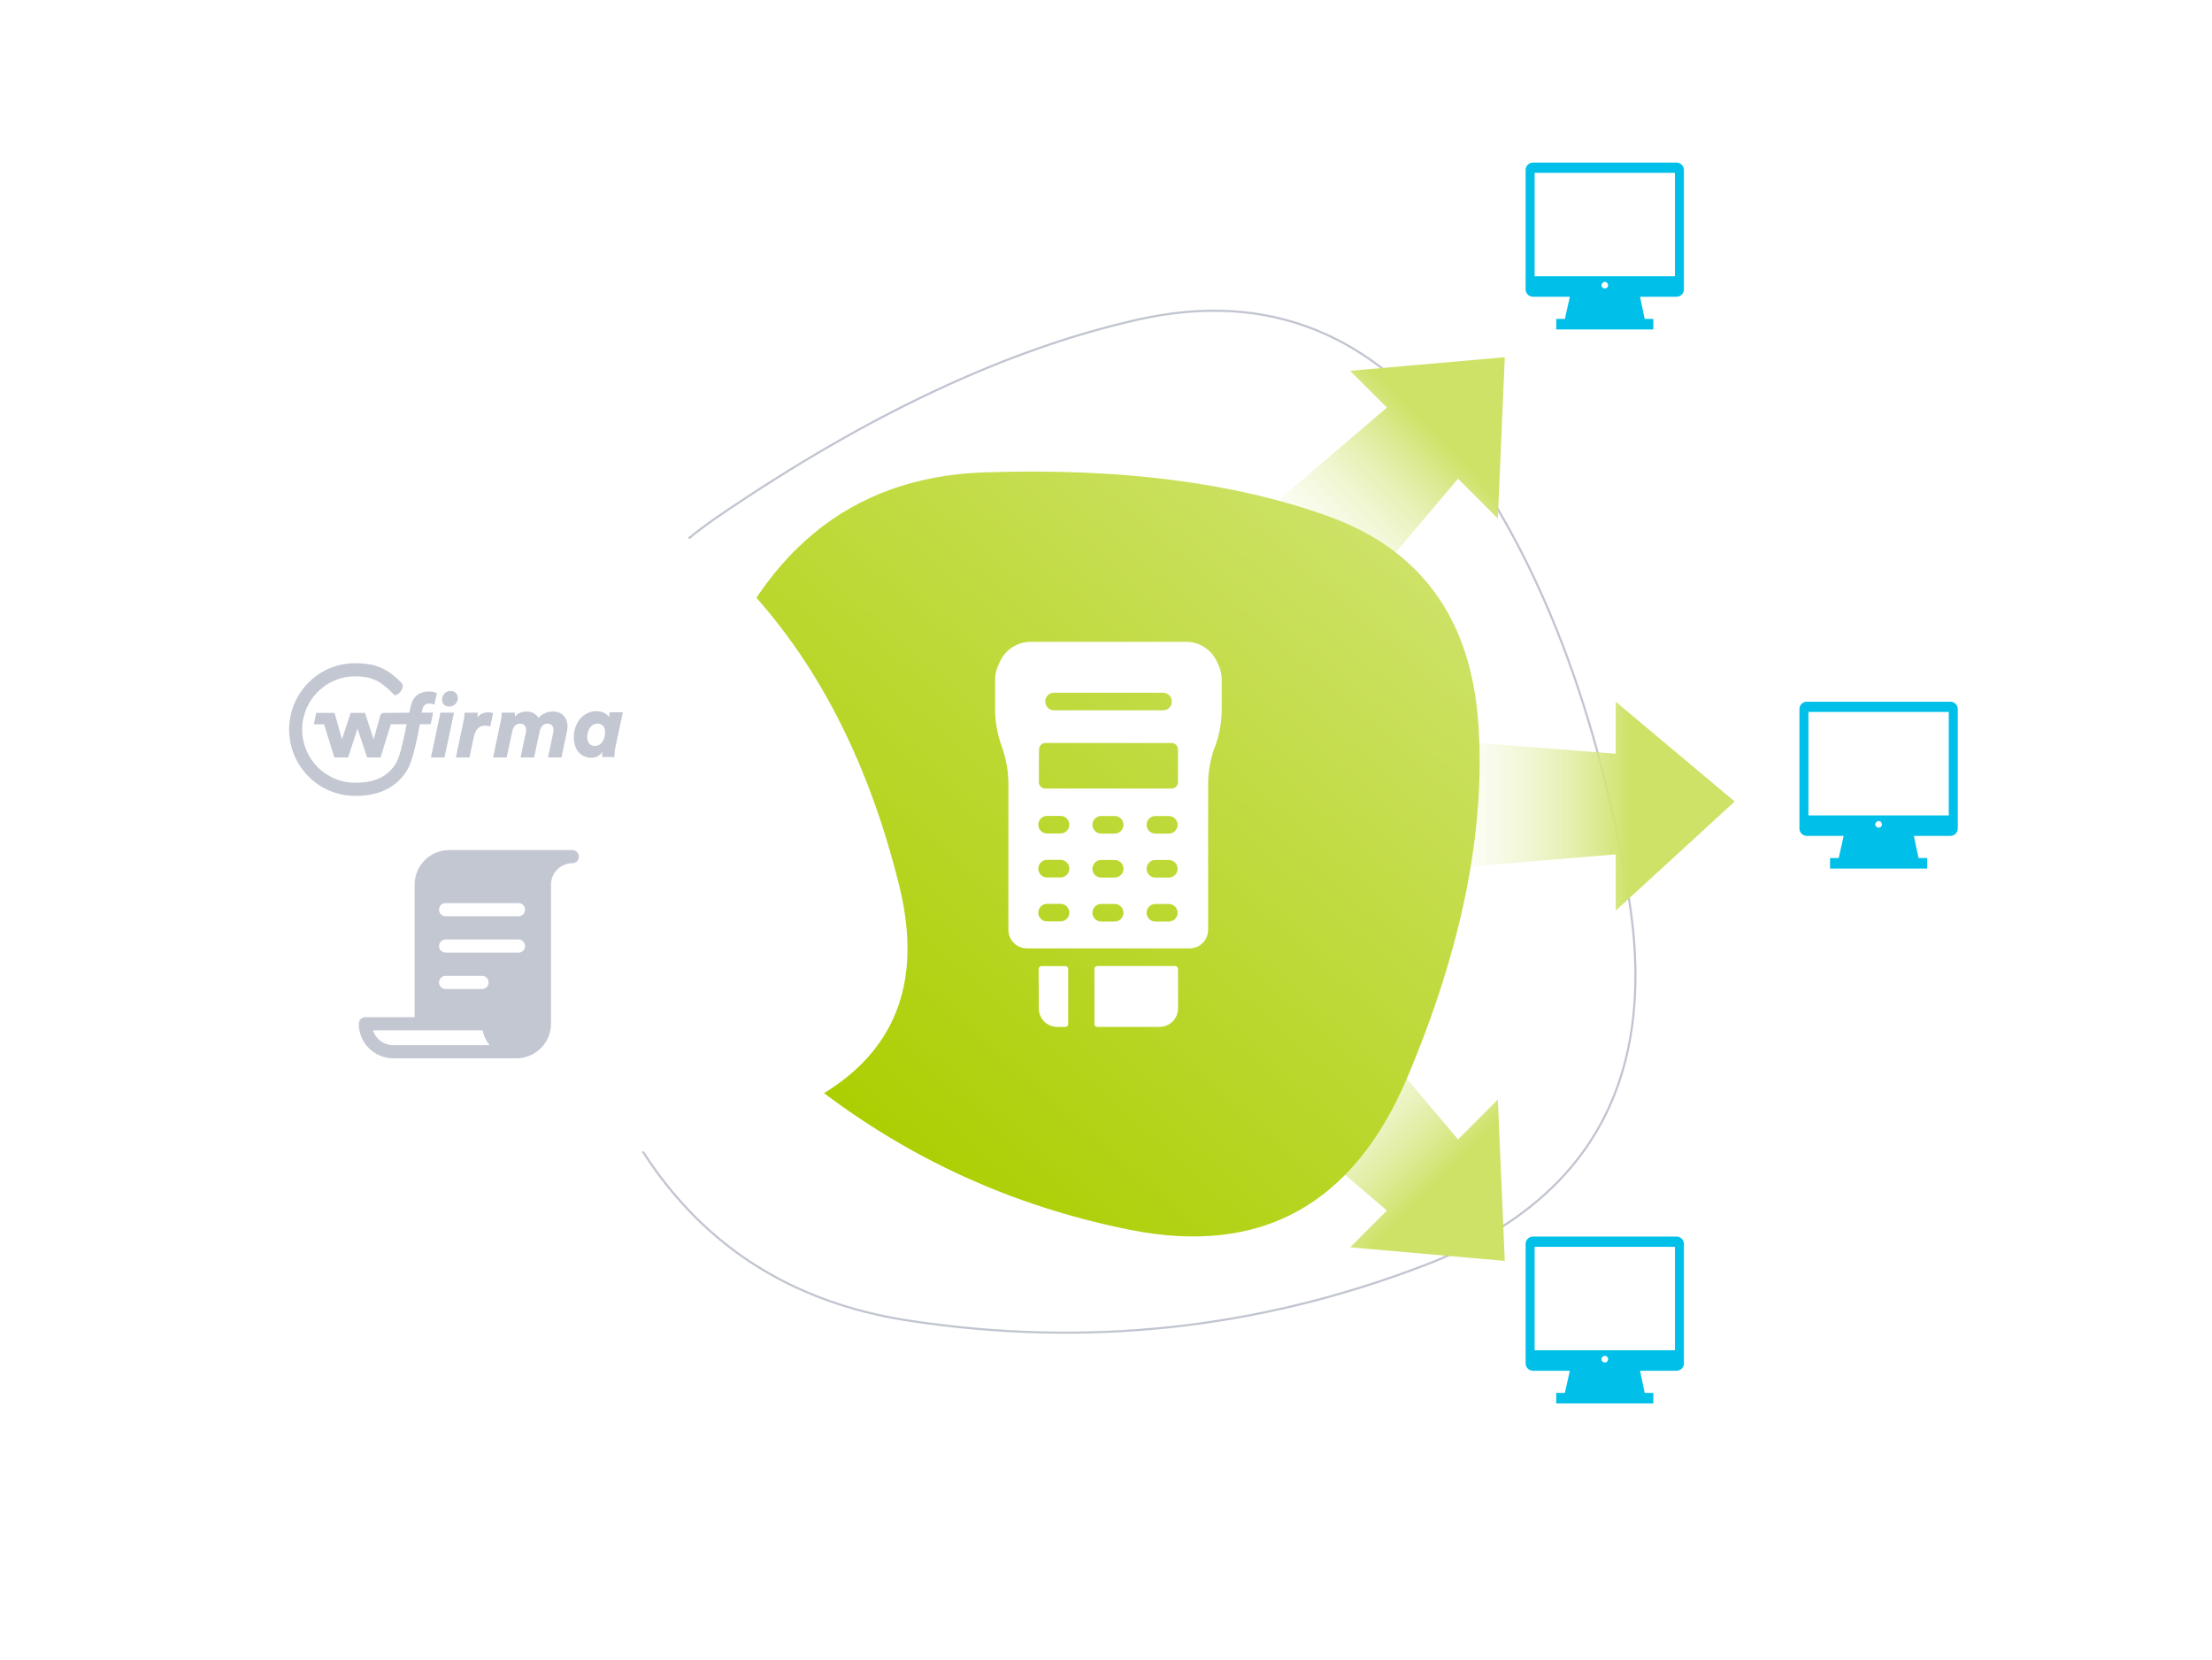 <svg width="517" height="388" viewBox="0 0 517 388" fill="none" xmlns="http://www.w3.org/2000/svg">
<path d="M168.259 120.416C203.05 96.731 235.635 81.491 266.017 74.682C281.186 71.283 294.982 72.082 307.413 77.066C319.846 82.05 330.934 91.228 340.673 104.619C360.166 131.419 373.476 166.261 380.593 209.159C384.148 230.583 381.944 248.488 374.011 262.896C366.078 277.303 352.4 288.245 332.944 295.709C293.993 310.652 253.838 314.967 212.477 308.652C191.823 305.499 174.913 297.165 161.735 283.655C148.555 270.144 139.093 251.44 133.363 227.527C127.633 203.614 127.686 182.743 133.501 164.903C139.315 147.065 150.896 132.236 168.259 120.416Z" stroke="#C1C5D0" stroke-width="0.5" stroke-linecap="round" stroke-linejoin="round"/>
<g filter="url(#filter0_d)">
<circle cx="374.077" cy="58.5" r="38.5" fill="white"/>
</g>
<g filter="url(#filter1_d)">
<circle cx="438.077" cy="184.5" r="38.5" fill="white"/>
</g>
<g filter="url(#filter2_d)">
<circle cx="374.077" cy="309.5" r="38.5" fill="white"/>
</g>
<path fill-rule="evenodd" clip-rule="evenodd" d="M358.287 38H391.868C392.8 38 393.577 38.772 393.577 39.699V67.656C393.577 68.583 392.8 69.355 391.868 69.355H383.317L384.406 74.529H386.427V77H363.729V74.529H365.75L366.916 69.355H358.287C357.355 69.355 356.577 68.583 356.577 67.656V39.699C356.577 38.772 357.355 38 358.287 38H358.287ZM375.078 65.88C375.544 65.88 375.855 66.265 375.855 66.652C375.855 67.115 375.544 67.424 375.078 67.424C374.69 67.424 374.3 67.115 374.3 66.652C374.3 66.267 374.688 65.88 375.078 65.88ZM391.479 64.566V40.393H358.676V64.566H391.479Z" fill="#00BFE8"/>
<path fill-rule="evenodd" clip-rule="evenodd" d="M422.287 164H455.868C456.8 164 457.577 164.772 457.577 165.699V193.656C457.577 194.583 456.8 195.355 455.868 195.355H447.317L448.406 200.529H450.427V203H427.729V200.529H429.75L430.916 195.355H422.287C421.355 195.355 420.577 194.583 420.577 193.656V165.699C420.577 164.772 421.355 164 422.287 164H422.287ZM439.078 191.88C439.544 191.88 439.855 192.265 439.855 192.652C439.855 193.115 439.544 193.424 439.078 193.424C438.69 193.424 438.3 193.115 438.3 192.652C438.3 192.267 438.688 191.88 439.078 191.88ZM455.479 190.566V166.393H422.676V190.566H455.479Z" fill="#00BFE8"/>
<path fill-rule="evenodd" clip-rule="evenodd" d="M358.287 289H391.868C392.8 289 393.577 289.772 393.577 290.699V318.656C393.577 319.583 392.8 320.355 391.868 320.355H383.317L384.406 325.529H386.427V328H363.729V325.529H365.75L366.916 320.355H358.287C357.355 320.355 356.577 319.583 356.577 318.656V290.699C356.577 289.772 357.355 289 358.287 289H358.287ZM375.078 316.88C375.544 316.88 375.855 317.265 375.855 317.652C375.855 318.115 375.544 318.424 375.078 318.424C374.69 318.424 374.3 318.115 374.3 317.652C374.3 317.267 374.688 316.88 375.078 316.88ZM391.479 315.566V291.393H358.676V315.566H391.479Z" fill="#00BFE8"/>
<path d="M340.782 111.885L350.082 121.186L351.707 83.487L315.558 86.662L324.154 95.258L287.495 126.561L309.619 148.685L340.782 111.885Z" fill="url(#paint0_linear)"/>
<path d="M340.782 266.281L350.082 256.981L351.707 294.68L315.558 291.505L324.154 282.909L287.495 251.605L309.619 229.482L340.782 266.281Z" fill="url(#paint1_linear)"/>
<path d="M377.634 199.671L377.634 212.824L405.44 187.316L377.634 164L377.634 176.156L329.577 172.37L329.577 203.657L377.634 199.671Z" fill="url(#paint2_linear)"/>
<path d="M230.026 110.4C261.504 109.324 288.224 112.709 310.184 120.553C332.144 128.398 343.934 144.706 345.553 169.478C347.172 194.249 341.658 221.629 329.01 251.617C316.362 281.604 294.722 293.538 264.088 287.416C233.455 281.295 206.311 267.964 182.656 247.423C159.001 226.882 153.112 199.179 164.991 164.312C176.869 129.446 198.548 111.475 230.026 110.4Z" fill="url(#paint3_linear)"/>
<path d="M256.472 225.776H274.657C274.836 225.776 275.008 225.848 275.137 225.973C275.263 226.102 275.335 226.275 275.335 226.454V235.638C275.346 236.796 274.89 237.909 274.072 238.73C273.254 239.551 272.142 240.007 270.983 240H256.472C256.103 239.996 255.801 239.691 255.801 239.322V226.465C255.801 226.282 255.87 226.11 255.995 225.98C256.121 225.851 256.293 225.776 256.472 225.776H256.472ZM242.79 235.673C242.79 238.059 244.72 239.996 247.106 240H248.997C249.37 239.996 249.667 239.691 249.667 239.322V226.464C249.667 226.091 249.37 225.79 248.997 225.783H243.433C243.056 225.783 242.755 226.088 242.755 226.464L242.79 235.673ZM285.549 158.843V165.705C285.549 168.615 285.054 171.503 284.081 174.243L283.841 174.796C282.869 177.537 282.37 180.428 282.37 183.337V217.317C282.374 219.197 281.161 220.865 279.368 221.439C278.941 221.579 278.496 221.647 278.047 221.643H240.007C239.558 221.647 239.114 221.579 238.683 221.439C236.893 220.865 235.681 219.197 235.681 217.317V183.337C235.695 180.428 235.211 177.54 234.249 174.796L234.048 174.208C233.072 171.467 232.577 168.579 232.577 165.666V158.843C232.577 157.756 232.803 156.68 233.237 155.686L233.65 154.768H233.654C234.891 151.887 237.718 150.018 240.853 150H277.236C280.379 150 283.22 151.858 284.476 154.739L284.888 155.657C285.326 156.662 285.552 157.749 285.548 158.843L285.549 158.843ZM244.297 163.951C244.297 165.085 245.216 166.007 246.353 166.007H271.702C272.269 166.046 272.828 165.845 273.244 165.458C273.66 165.067 273.894 164.525 273.894 163.955C273.894 163.384 273.66 162.843 273.244 162.452C272.828 162.064 272.269 161.863 271.702 161.903H246.353C245.808 161.899 245.284 162.115 244.9 162.498C244.513 162.882 244.297 163.406 244.297 163.951L244.297 163.951ZM242.819 176.808V182.778H242.816C242.812 183.183 242.974 183.574 243.261 183.861C243.551 184.144 243.946 184.302 244.351 184.292H273.833C274.651 184.288 275.314 183.624 275.318 182.803V175.126C275.318 174.304 274.654 173.637 273.833 173.637H244.351C243.53 173.637 242.862 174.304 242.862 175.126L242.819 176.808ZM249.926 213.285C249.926 212.155 249.008 211.236 247.878 211.236H244.864C244.297 211.197 243.738 211.398 243.322 211.785C242.906 212.176 242.672 212.722 242.672 213.288C242.672 213.859 242.906 214.404 243.322 214.792C243.738 215.179 244.297 215.38 244.864 215.34H247.878C249 215.34 249.915 214.436 249.926 213.314V213.285ZM249.926 203.007C249.926 201.877 249.008 200.959 247.878 200.959H244.864C244.297 200.923 243.738 201.12 243.322 201.511C242.906 201.899 242.672 202.444 242.672 203.015C242.672 203.581 242.906 204.127 243.322 204.514C243.738 204.905 244.297 205.102 244.864 205.067H247.878C249 205.067 249.915 204.159 249.926 203.036V203.007ZM249.926 192.73V192.734C249.926 191.6 249.008 190.685 247.878 190.685H244.864C244.297 190.646 243.738 190.847 243.322 191.234C242.906 191.625 242.672 192.167 242.672 192.737C242.672 193.308 242.906 193.849 243.322 194.24C243.738 194.628 244.297 194.829 244.864 194.789H247.878C249 194.789 249.915 193.885 249.926 192.759V192.73ZM262.589 213.314C262.586 212.181 261.664 211.266 260.534 211.266H257.52C256.954 211.226 256.394 211.427 255.978 211.815C255.562 212.206 255.325 212.747 255.325 213.318C255.325 213.888 255.562 214.43 255.978 214.821C256.394 215.208 256.954 215.409 257.52 215.37H260.534C261.667 215.37 262.589 214.448 262.589 213.314V213.314ZM262.589 203.037C262.586 201.903 261.664 200.988 260.534 200.988H257.52C256.954 200.953 256.394 201.15 255.978 201.537C255.562 201.928 255.325 202.474 255.325 203.04C255.325 203.611 255.562 204.156 255.978 204.543C256.394 204.934 256.954 205.132 257.52 205.092H260.534C261.667 205.092 262.589 204.174 262.589 203.037V203.037ZM262.589 192.759C262.586 191.629 261.664 190.711 260.534 190.711H257.52C256.954 190.675 256.394 190.872 255.978 191.263C255.562 191.651 255.325 192.196 255.325 192.767C255.325 193.333 255.562 193.879 255.978 194.266C256.394 194.657 256.954 194.854 257.52 194.818H260.534C261.667 194.818 262.589 193.897 262.589 192.759V192.759ZM275.245 213.315C275.238 212.182 274.32 211.267 273.186 211.267H270.176C269.606 211.227 269.05 211.428 268.634 211.816C268.218 212.207 267.981 212.748 267.981 213.319C267.981 213.889 268.218 214.431 268.634 214.822C269.05 215.209 269.606 215.41 270.176 215.371H273.186C274.323 215.371 275.245 214.449 275.245 213.315V213.315ZM275.245 203.038C275.238 201.904 274.32 200.989 273.186 200.989H270.176C269.606 200.953 269.05 201.151 268.634 201.538C268.218 201.929 267.981 202.474 267.981 203.041C267.981 203.612 268.218 204.157 268.634 204.544C269.05 204.935 269.606 205.133 270.176 205.093H273.186C274.323 205.093 275.245 204.175 275.245 203.038V203.038ZM275.245 192.76C275.238 191.63 274.32 190.712 273.186 190.712H270.176C269.606 190.676 269.05 190.873 268.634 191.264C268.218 191.652 267.981 192.197 267.981 192.767C267.981 193.334 268.218 193.88 268.634 194.267C269.05 194.658 269.606 194.855 270.176 194.819H273.186C274.323 194.819 275.245 193.897 275.245 192.76V192.76Z" fill="white"/>
<path d="M39.185 146.296C65.992 131.229 91.322 121.651 115.175 117.562C139.029 113.473 159.088 120.317 175.351 138.095C191.614 155.873 203.22 178.832 210.168 206.973C217.117 235.114 205.399 253.837 175.015 263.144C144.63 272.45 112.967 274.788 80.023 270.157C47.079 265.526 25.335 247.492 14.791 216.054C4.247 184.617 12.378 161.364 39.185 146.296Z" fill="white"/>
<path fill-rule="evenodd" clip-rule="evenodd" d="M82.96 155C87.775 155 90.513 156.176 93.866 159.614C94.886 160.848 92.69 162.948 92.098 162.354C89.106 159.313 87.179 158.072 82.96 158.072C76.159 158.072 70.626 163.646 70.626 170.497C70.626 177.349 76.159 182.923 82.96 182.923L83.32 182.925C87.707 182.925 90.84 181.35 92.636 178.24C93.576 176.614 94.573 171.648 95.036 169.254H91.337L88.947 177.023H85.807L83.561 170.298L81.357 177.023H78.154L75.746 169.293H73.341L73.919 166.614H74.911L74.91 166.611H78.196L79.922 172.77L81.96 166.611H85.308L87.325 172.791L88.889 167.192C88.985 166.848 89.296 166.611 89.65 166.611H90.067L95.667 166.561L96.001 165.067C96.279 163.847 96.791 162.963 97.536 162.416C98.281 161.869 99.182 161.596 100.24 161.596C100.56 161.596 100.898 161.635 101.253 161.712C101.608 161.789 101.89 161.884 102.098 161.996L101.539 164.666C101.539 164.666 101.303 164.591 101.045 164.52C100.877 164.474 100.638 164.415 100.304 164.415C99.872 164.415 99.528 164.534 99.27 164.772C99.012 165.011 98.835 165.34 98.738 165.761L98.55 166.561H101.241L100.656 169.254H98.145L98.129 169.334C97.307 173.62 96.391 177.852 95.274 179.787C93.632 182.629 90.227 186 83.319 186L82.96 185.994C74.478 185.994 67.577 179.042 67.577 170.497C67.577 161.952 74.478 155 82.96 155ZM139.354 166.214C139.856 166.214 140.28 166.266 140.628 166.371C140.976 166.476 141.265 166.603 141.495 166.75C141.725 166.897 141.902 167.048 142.027 167.202C142.152 167.357 142.243 167.483 142.299 167.581L142.508 166.466H145.577L143.802 174.818C143.733 175.099 143.684 175.386 143.656 175.681C143.628 175.975 143.615 176.256 143.615 176.522V176.669C143.615 176.739 143.621 176.824 143.635 176.922H140.754C140.739 176.851 140.733 176.782 140.733 176.711V176.543C140.733 176.248 140.754 175.961 140.795 175.681C140.698 175.835 140.573 175.996 140.419 176.164C140.266 176.333 140.085 176.487 139.877 176.627C139.668 176.768 139.42 176.88 139.135 176.964C138.85 177.048 138.533 177.09 138.185 177.09C137.559 177.09 136.995 176.971 136.494 176.732C135.992 176.494 135.564 176.164 135.209 175.744C134.854 175.323 134.583 174.825 134.395 174.25C134.207 173.675 134.113 173.058 134.113 172.399C134.113 171.487 134.249 170.652 134.52 169.895C134.792 169.138 135.164 168.486 135.637 167.939C136.11 167.392 136.664 166.968 137.298 166.666C137.931 166.364 138.616 166.214 139.354 166.214ZM106.108 166.561L103.894 177.016H100.72L102.933 166.561H106.108ZM114.169 166.477C114.406 166.477 114.622 166.498 114.816 166.54C115.011 166.582 115.158 166.624 115.255 166.666L114.587 169.779C114.378 169.709 114.186 169.66 114.013 169.632C113.838 169.604 113.612 169.59 113.334 169.59C113.069 169.59 112.805 169.632 112.54 169.716C112.276 169.8 112.029 169.944 111.799 170.148C111.57 170.351 111.364 170.625 111.183 170.968C111.002 171.312 110.856 171.736 110.744 172.241L109.721 177.016H106.547L108.385 168.307C108.468 167.886 108.521 167.532 108.542 167.244C108.562 166.957 108.573 166.729 108.573 166.561H111.663C111.663 166.589 111.66 166.726 111.653 166.971C111.646 167.216 111.622 167.458 111.58 167.697C111.914 167.234 112.307 166.915 112.76 166.74C113.212 166.564 113.682 166.477 114.169 166.477ZM129.288 166.287C129.803 166.287 130.269 166.375 130.687 166.55C131.105 166.726 131.46 166.968 131.752 167.276C132.044 167.585 132.267 167.953 132.42 168.381C132.573 168.808 132.65 169.268 132.65 169.758C132.65 169.927 132.639 170.095 132.619 170.263C132.598 170.432 132.573 170.607 132.545 170.789L131.23 177.016H128.077L129.288 171.273C129.316 171.147 129.336 171.021 129.35 170.895C129.364 170.768 129.372 170.67 129.372 170.6C129.372 170.179 129.253 169.829 129.016 169.548C128.779 169.268 128.424 169.127 127.951 169.127C127.45 169.127 127.05 169.296 126.751 169.632C126.451 169.969 126.246 170.403 126.135 170.936L124.84 177.016H121.666L122.898 171.252C122.925 171.112 122.947 170.986 122.961 170.873C122.974 170.761 122.981 170.67 122.981 170.6C122.981 170.179 122.863 169.829 122.626 169.548C122.389 169.268 122.027 169.127 121.54 169.127C121.053 169.127 120.656 169.296 120.35 169.632C120.044 169.969 119.835 170.403 119.724 170.936L118.429 177.016H115.255L117.072 168.307C117.155 167.886 117.208 167.532 117.228 167.244C117.249 166.957 117.26 166.729 117.26 166.561H120.35V167.129C120.35 167.283 120.336 167.423 120.309 167.549C120.629 167.115 121.043 166.796 121.551 166.592C122.059 166.389 122.557 166.287 123.044 166.287C123.74 166.287 124.321 166.427 124.788 166.708C125.254 166.988 125.613 167.353 125.863 167.802C126.128 167.465 126.417 167.199 126.73 167.002C127.043 166.806 127.353 166.655 127.659 166.55C127.965 166.445 128.261 166.375 128.547 166.34C128.832 166.305 129.079 166.287 129.288 166.287ZM139.647 169.117C139.257 169.117 138.912 169.208 138.613 169.39C138.314 169.573 138.063 169.815 137.861 170.116C137.659 170.418 137.506 170.754 137.402 171.126C137.297 171.498 137.245 171.873 137.245 172.251C137.245 172.925 137.416 173.44 137.757 173.798C138.098 174.155 138.533 174.334 139.062 174.334C139.354 174.334 139.639 174.268 139.918 174.134C140.196 174.001 140.447 173.801 140.67 173.535C140.892 173.268 141.074 172.935 141.213 172.535C141.352 172.135 141.422 171.662 141.422 171.115C141.422 170.456 141.258 169.958 140.931 169.622C140.604 169.285 140.176 169.117 139.647 169.117ZM105.356 161.491C105.843 161.491 106.24 161.645 106.546 161.953C106.852 162.262 107.005 162.648 107.005 163.111C107.005 163.419 106.95 163.696 106.839 163.942C106.727 164.187 106.577 164.397 106.39 164.573C106.201 164.748 105.982 164.885 105.732 164.983C105.481 165.081 105.223 165.13 104.959 165.13C104.471 165.13 104.075 164.976 103.769 164.667C103.462 164.359 103.309 163.973 103.309 163.51C103.309 162.935 103.504 162.455 103.894 162.069C104.284 161.684 104.771 161.491 105.356 161.491Z" fill="#C3C7D2"/>
<path d="M133.775 198.669H104.975C100.522 198.669 96.91 202.288 96.91 206.739V237.728L85.381 237.73C84.528 237.73 83.851 238.414 83.851 239.265C83.851 243.711 87.47 247.335 91.915 247.335H120.708C125.161 247.335 128.785 243.711 128.785 239.265V206.739C128.785 203.985 131.011 201.742 133.777 201.742C134.623 201.742 135.3 201.053 135.3 200.207C135.3 199.365 134.621 198.669 133.775 198.669L133.775 198.669ZM112.674 231.142H104.136C103.29 231.142 102.613 230.458 102.613 229.612C102.613 228.754 103.29 228.065 104.136 228.065H112.668C113.514 228.065 114.203 228.754 114.203 229.612C114.205 230.458 113.514 231.142 112.675 231.142H112.674ZM104.136 222.639C103.29 222.639 102.613 221.943 102.613 221.104C102.613 220.251 103.29 219.569 104.136 219.569H121.201C122.047 219.569 122.724 220.253 122.724 221.104C122.724 221.95 122.047 222.639 121.201 222.639H104.136ZM121.206 214.131H104.136C103.29 214.131 102.613 213.442 102.613 212.596C102.613 211.743 103.29 211.054 104.136 211.054H121.201C122.047 211.054 122.724 211.743 122.724 212.596C122.724 213.442 122.047 214.131 121.205 214.131H121.206ZM91.913 244.257C89.694 244.257 87.803 242.811 87.16 240.8H112.798C113.044 242.097 113.644 243.266 114.425 244.257H91.913Z" fill="#C3C7D2"/>
<defs>
<filter id="filter0_d" x="315.577" y="0" width="137" height="137" filterUnits="userSpaceOnUse" color-interpolation-filters="sRGB">
<feFlood flood-opacity="0" result="BackgroundImageFix"/>
<feColorMatrix in="SourceAlpha" type="matrix" values="0 0 0 0 0 0 0 0 0 0 0 0 0 0 0 0 0 0 127 0"/>
<feOffset dx="10" dy="10"/>
<feGaussianBlur stdDeviation="15"/>
<feColorMatrix type="matrix" values="0 0 0 0 0 0 0 0 0 0 0 0 0 0 0 0 0 0 0.15 0"/>
<feBlend mode="normal" in2="BackgroundImageFix" result="effect1_dropShadow"/>
<feBlend mode="normal" in="SourceGraphic" in2="effect1_dropShadow" result="shape"/>
</filter>
<filter id="filter1_d" x="379.577" y="126" width="137" height="137" filterUnits="userSpaceOnUse" color-interpolation-filters="sRGB">
<feFlood flood-opacity="0" result="BackgroundImageFix"/>
<feColorMatrix in="SourceAlpha" type="matrix" values="0 0 0 0 0 0 0 0 0 0 0 0 0 0 0 0 0 0 127 0"/>
<feOffset dx="10" dy="10"/>
<feGaussianBlur stdDeviation="15"/>
<feColorMatrix type="matrix" values="0 0 0 0 0 0 0 0 0 0 0 0 0 0 0 0 0 0 0.15 0"/>
<feBlend mode="normal" in2="BackgroundImageFix" result="effect1_dropShadow"/>
<feBlend mode="normal" in="SourceGraphic" in2="effect1_dropShadow" result="shape"/>
</filter>
<filter id="filter2_d" x="315.577" y="251" width="137" height="137" filterUnits="userSpaceOnUse" color-interpolation-filters="sRGB">
<feFlood flood-opacity="0" result="BackgroundImageFix"/>
<feColorMatrix in="SourceAlpha" type="matrix" values="0 0 0 0 0 0 0 0 0 0 0 0 0 0 0 0 0 0 127 0"/>
<feOffset dx="10" dy="10"/>
<feGaussianBlur stdDeviation="15"/>
<feColorMatrix type="matrix" values="0 0 0 0 0 0 0 0 0 0 0 0 0 0 0 0 0 0 0.15 0"/>
<feBlend mode="normal" in2="BackgroundImageFix" result="effect1_dropShadow"/>
<feBlend mode="normal" in="SourceGraphic" in2="effect1_dropShadow" result="shape"/>
</filter>
<linearGradient id="paint0_linear" x1="352.766" y1="84.119" x2="298.909" y2="137.975" gradientUnits="userSpaceOnUse">
<stop offset="0.321" stop-color="#CDE267"/>
<stop offset="1" stop-color="white" stop-opacity="0"/>
</linearGradient>
<linearGradient id="paint1_linear" x1="352.766" y1="294.048" x2="298.909" y2="240.191" gradientUnits="userSpaceOnUse">
<stop offset="0.321" stop-color="#CDE267"/>
<stop offset="1" stop-color="white" stop-opacity="0"/>
</linearGradient>
<linearGradient id="paint2_linear" x1="405.742" y1="188.512" x2="329.577" y2="188.512" gradientUnits="userSpaceOnUse">
<stop offset="0.321" stop-color="#CDE267"/>
<stop offset="1" stop-color="white" stop-opacity="0"/>
</linearGradient>
<linearGradient id="paint3_linear" x1="197.996" y1="260.897" x2="319.228" y2="122.852" gradientUnits="userSpaceOnUse">
<stop stop-color="#ABCF02"/>
<stop offset="1" stop-color="#CDE267"/>
</linearGradient>
</defs>
</svg>
